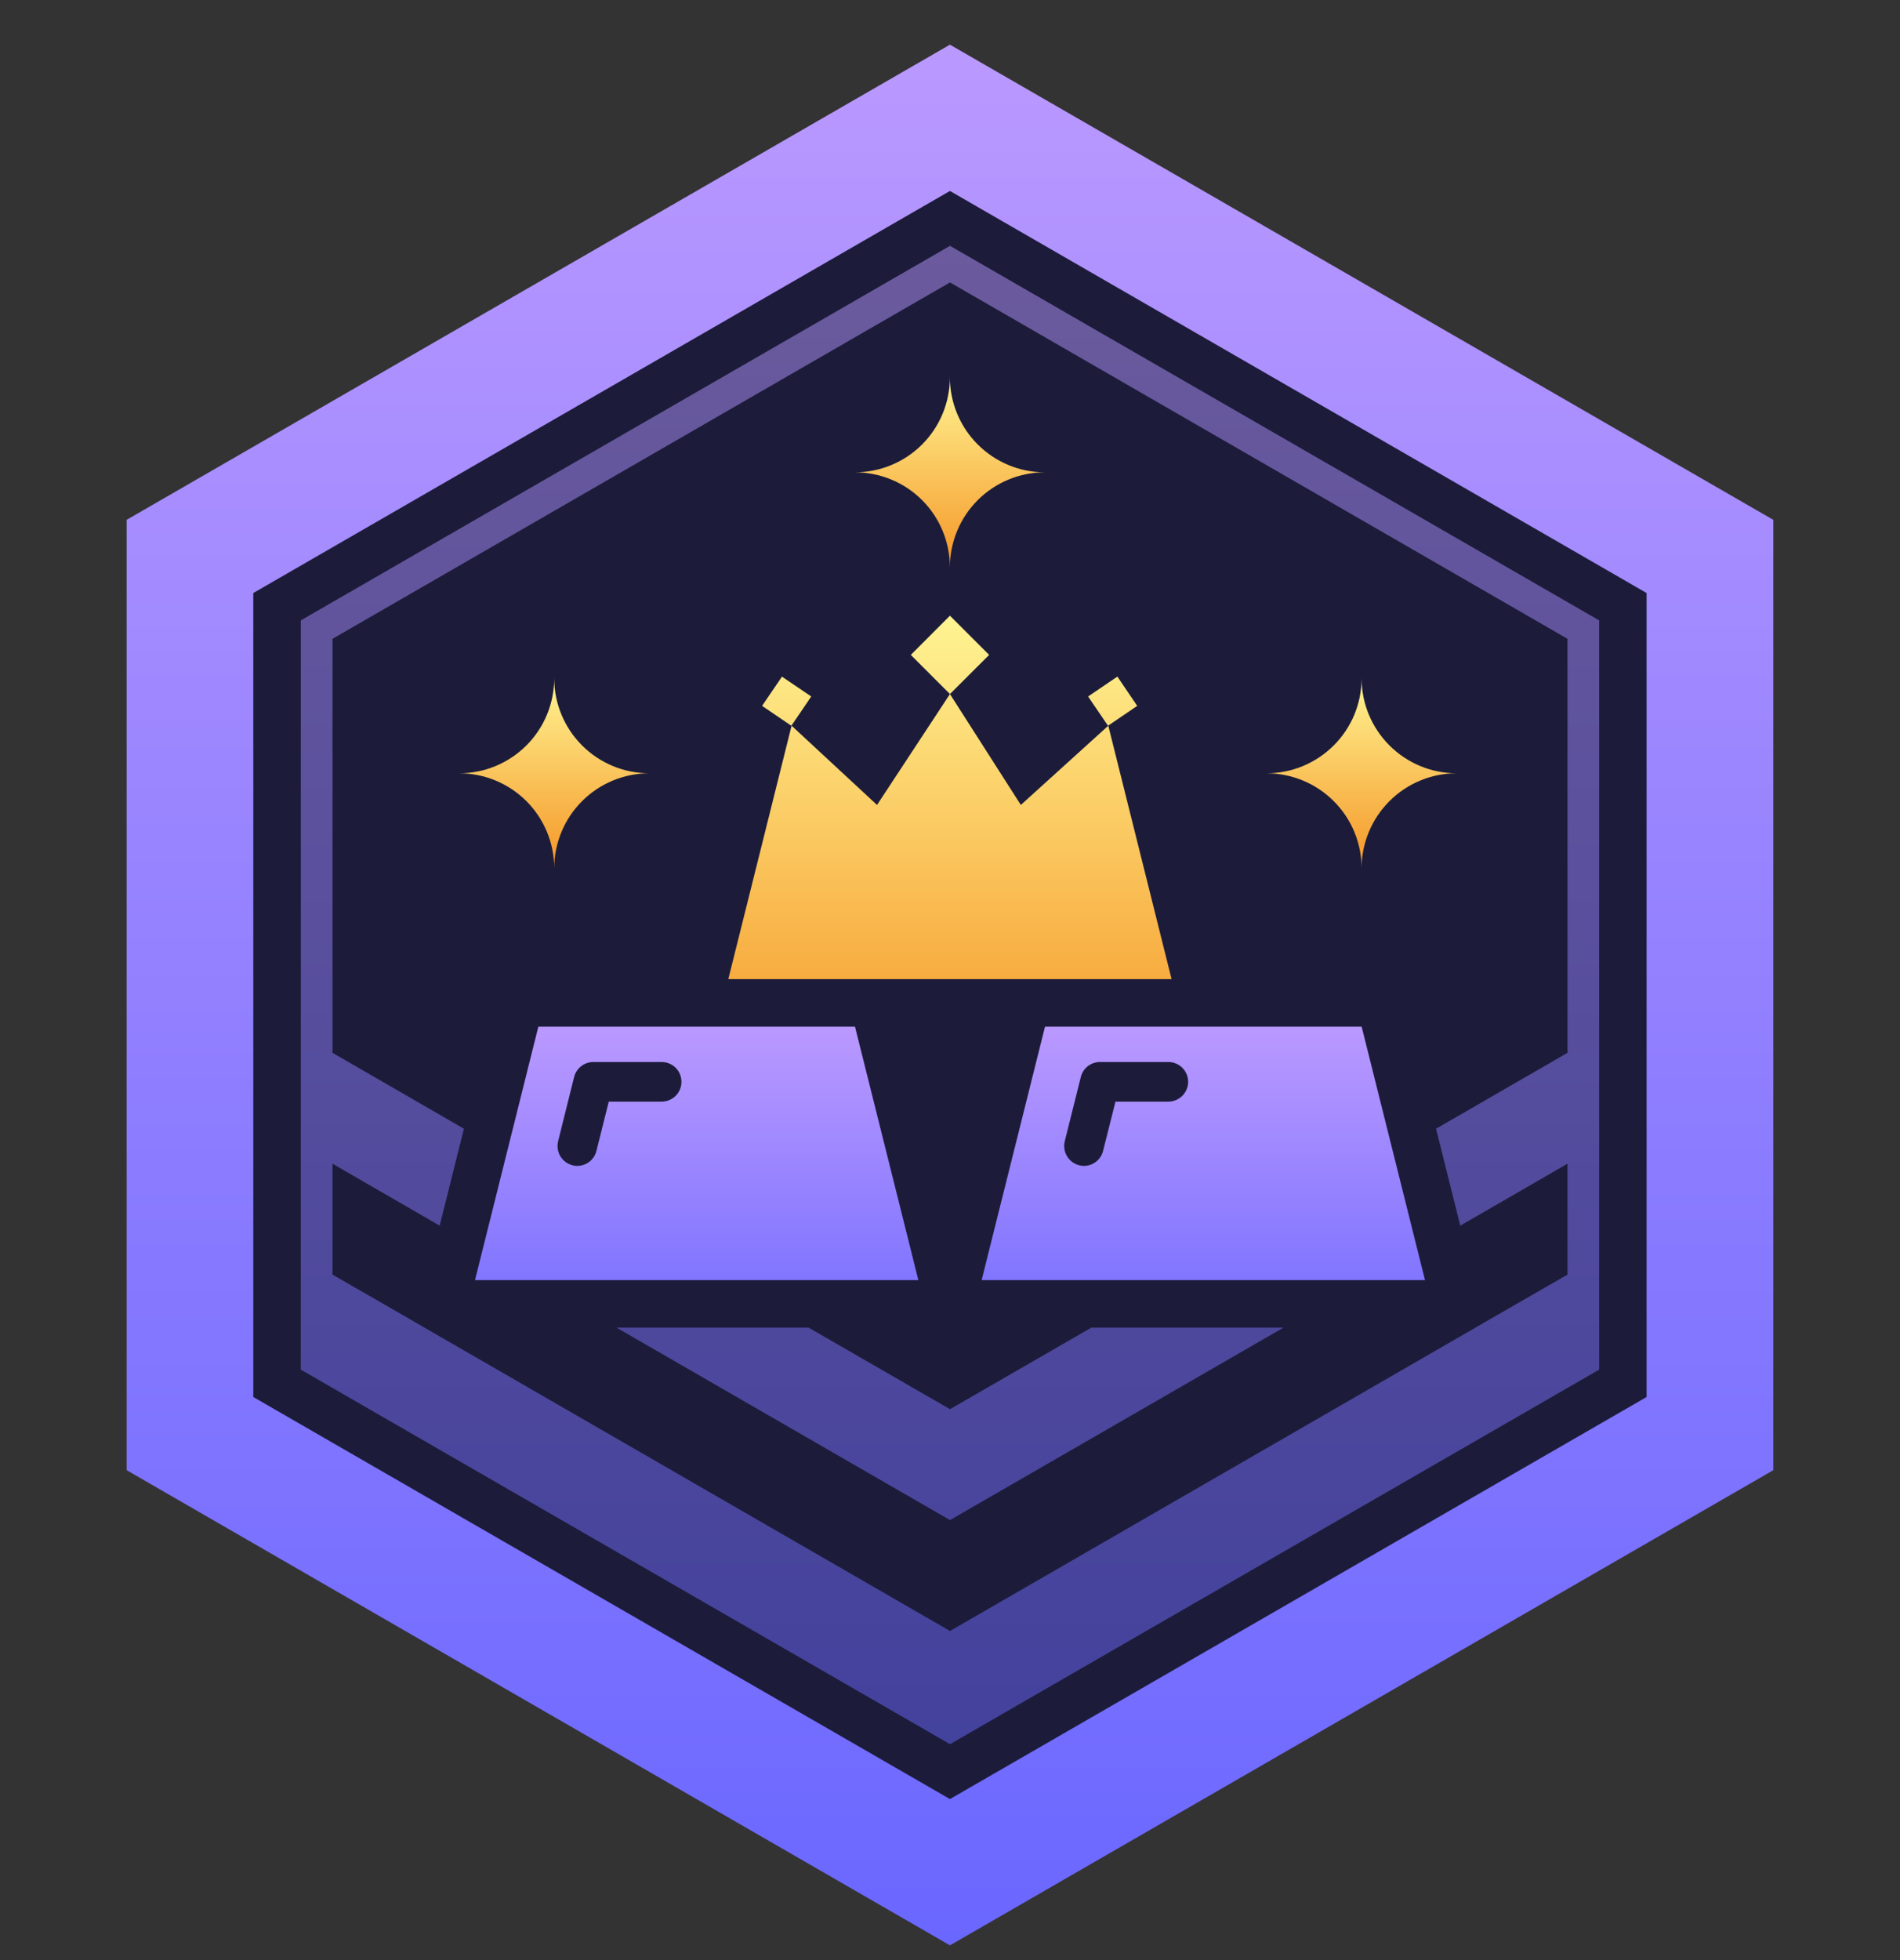 <svg width="32" height="33" viewBox="0 0 32 33" fill="none" xmlns="http://www.w3.org/2000/svg">
<rect x="0" y="0" width="32" height="33" fill="#333333" stroke="none"/>
<path d="M2.133 8.752L2.133 24.752L15.999 32.752L29.866 24.752V8.752L15.999 0.752L2.133 8.752Z" fill="url(#paint0_linear_23550_383926)"/>
<path d="M4.266 23.52L4.266 9.984L15.999 3.215L27.732 9.984V23.52L15.999 30.289L4.266 23.52Z" fill="#1C1C3A"/>
<path opacity="0.5" d="M16 4.139L5.066 10.445L5.066 23.059L16 29.365L26.933 23.059V10.445L16 4.139ZM26.4 17.725L24.186 19.003L24.594 20.635L26.4 19.592V21.459L25.002 22.264L24.85 22.352L16 27.459L7.149 22.352L6.997 22.264L5.6 21.459V19.592L7.405 20.635L7.813 19.003L5.6 17.725V10.755L16 4.755L26.4 10.755V17.725ZM13.618 22.352H10.384L16 25.592L21.616 22.352H18.381L16 23.725L13.618 22.352Z" fill="url(#paint1_linear_23550_383926)"/>
<path d="M22.933 17.285H17.6L16.533 21.552H24L22.933 17.285ZM19.677 18.547H18.787L18.578 19.376C18.561 19.448 18.519 19.512 18.461 19.558C18.402 19.604 18.33 19.629 18.256 19.629C18.229 19.63 18.202 19.626 18.176 19.619C18.09 19.597 18.016 19.542 17.971 19.466C17.925 19.39 17.912 19.299 17.933 19.213L18.203 18.133C18.22 18.061 18.262 17.997 18.32 17.951C18.379 17.905 18.451 17.88 18.525 17.88H19.677C19.766 17.88 19.85 17.915 19.913 17.977C19.975 18.04 20.011 18.125 20.011 18.213C20.011 18.302 19.975 18.386 19.913 18.449C19.85 18.511 19.766 18.547 19.677 18.547Z" fill="url(#paint2_linear_23550_383926)"/>
<path d="M14.4 17.285H9.067L8 21.552H15.467L14.4 17.285ZM11.144 18.547H10.253L10.045 19.376C10.028 19.448 9.986 19.512 9.928 19.558C9.869 19.604 9.797 19.629 9.723 19.629C9.696 19.63 9.669 19.626 9.643 19.619C9.557 19.597 9.483 19.542 9.437 19.466C9.392 19.39 9.379 19.299 9.4 19.213L9.669 18.133C9.687 18.061 9.729 17.997 9.787 17.951C9.846 17.905 9.918 17.88 9.992 17.88H11.144C11.232 17.88 11.317 17.915 11.38 17.977C11.442 18.04 11.477 18.125 11.477 18.213C11.477 18.302 11.442 18.386 11.38 18.449C11.317 18.511 11.232 18.547 11.144 18.547Z" fill="url(#paint3_linear_23550_383926)"/>
<path fill-rule="evenodd" clip-rule="evenodd" d="M15.34 11.026L15.999 10.366L16.659 11.026L15.999 11.685L15.34 11.026ZM13.332 12.218L12.266 16.485H19.732L18.666 12.218L17.193 13.552L15.999 11.685L14.771 13.552L13.332 12.218ZM18.819 11.391L18.326 11.726L18.661 12.219L19.153 11.884L18.819 11.391ZM13.328 12.219L12.835 11.884L13.17 11.392L13.663 11.726L13.328 12.219Z" fill="url(#paint4_linear_23550_383926)"/>
<path d="M10.934 13.019C10.51 13.019 10.103 13.188 9.803 13.488C9.503 13.788 9.334 14.195 9.334 14.619C9.334 14.195 9.166 13.788 8.866 13.488C8.566 13.188 8.159 13.019 7.734 13.019C8.159 13.019 8.566 12.85 8.866 12.55C9.166 12.25 9.334 11.843 9.334 11.419C9.334 11.843 9.503 12.25 9.803 12.55C10.103 12.85 10.51 13.019 10.934 13.019Z" fill="url(#paint5_linear_23550_383926)"/>
<path d="M24.532 13.019C24.108 13.019 23.701 13.188 23.401 13.488C23.101 13.788 22.932 14.195 22.932 14.619C22.932 14.195 22.764 13.788 22.463 13.488C22.163 13.188 21.756 13.019 21.332 13.019C21.756 13.019 22.163 12.85 22.463 12.55C22.764 12.25 22.932 11.843 22.932 11.419C22.932 11.843 23.101 12.25 23.401 12.55C23.701 12.85 24.108 13.019 24.532 13.019Z" fill="url(#paint6_linear_23550_383926)"/>
<path d="M17.598 7.952C17.174 7.952 16.767 8.12 16.467 8.42C16.167 8.72 15.998 9.127 15.998 9.552C15.998 9.127 15.83 8.72 15.53 8.42C15.23 8.12 14.823 7.952 14.398 7.952C14.823 7.952 15.23 7.783 15.53 7.483C15.83 7.183 15.998 6.776 15.998 6.352C15.998 6.776 16.167 7.183 16.467 7.483C16.767 7.783 17.174 7.952 17.598 7.952Z" fill="url(#paint7_linear_23550_383926)"/>
<defs>
<linearGradient id="paint0_linear_23550_383926" x1="15.999" y1="0.752" x2="15.999" y2="32.752" gradientUnits="userSpaceOnUse">
<stop stop-color="#BA99FF"/>
<stop offset="1" stop-color="#6A67FF"/>
</linearGradient>
<linearGradient id="paint1_linear_23550_383926" x1="16" y1="4.139" x2="16" y2="29.365" gradientUnits="userSpaceOnUse">
<stop stop-color="#BA99FF"/>
<stop offset="1" stop-color="#6A67FF"/>
</linearGradient>
<linearGradient id="paint2_linear_23550_383926" x1="20.267" y1="17.285" x2="20.267" y2="23.285" gradientUnits="userSpaceOnUse">
<stop stop-color="#BA99FF"/>
<stop offset="1" stop-color="#6A67FF"/>
</linearGradient>
<linearGradient id="paint3_linear_23550_383926" x1="11.733" y1="17.285" x2="11.733" y2="23.285" gradientUnits="userSpaceOnUse">
<stop stop-color="#BA99FF"/>
<stop offset="1" stop-color="#6A67FF"/>
</linearGradient>
<linearGradient id="paint4_linear_23550_383926" x1="15.999" y1="10.366" x2="15.999" y2="18.351" gradientUnits="userSpaceOnUse">
<stop stop-color="#FFF493"/>
<stop offset="1" stop-color="#F59626"/>
</linearGradient>
<linearGradient id="paint5_linear_23550_383926" x1="9.334" y1="11.419" x2="9.334" y2="14.619" gradientUnits="userSpaceOnUse">
<stop stop-color="#FFF493"/>
<stop offset="1" stop-color="#F59626"/>
</linearGradient>
<linearGradient id="paint6_linear_23550_383926" x1="22.932" y1="11.419" x2="22.932" y2="14.619" gradientUnits="userSpaceOnUse">
<stop stop-color="#FFF493"/>
<stop offset="1" stop-color="#F59626"/>
</linearGradient>
<linearGradient id="paint7_linear_23550_383926" x1="15.998" y1="6.352" x2="15.998" y2="9.552" gradientUnits="userSpaceOnUse">
<stop stop-color="#FFF493"/>
<stop offset="1" stop-color="#F59626"/>
</linearGradient>
</defs>
</svg>
